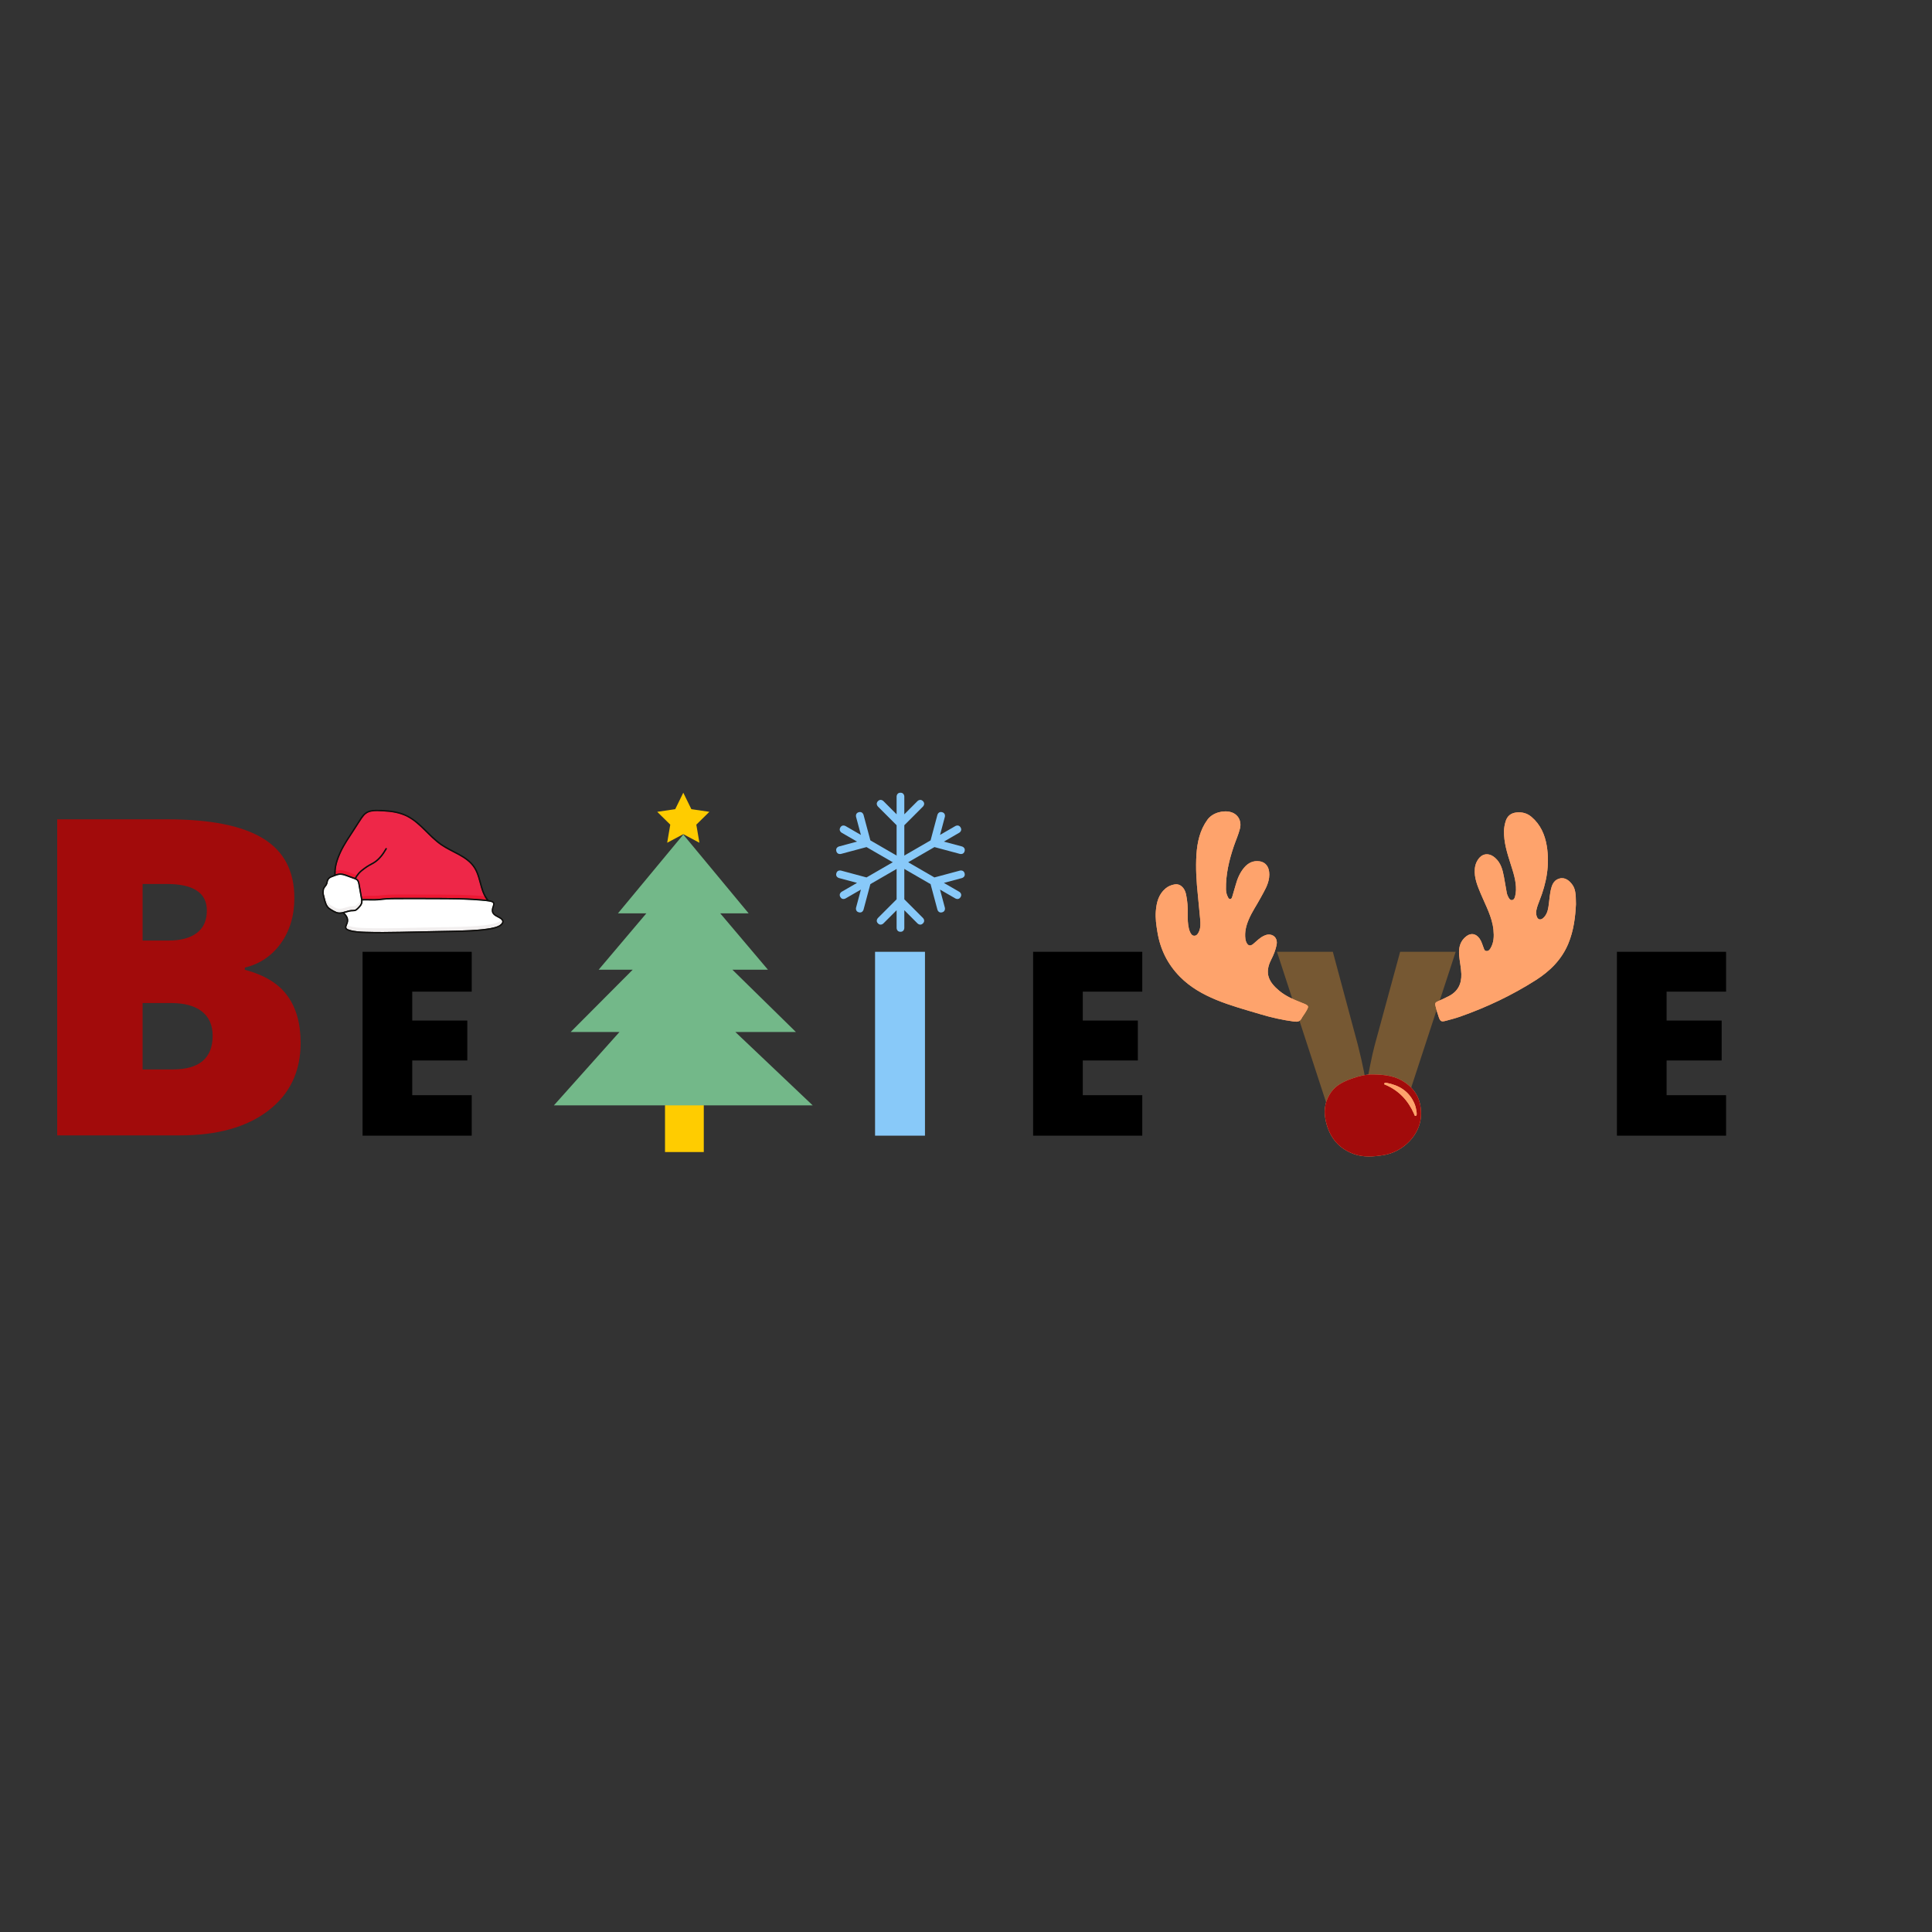<svg xmlns="http://www.w3.org/2000/svg" xmlns:xlink="http://www.w3.org/1999/xlink" width="375" viewBox="0 0 375 375" height="375" version="1.0"><rect x="0" y="0" width="375" height="375" fill="#333333" stroke="none"/><defs><clipPath id="b"><path d="M 224.184 157.176 L 305.934 157.176 L 305.934 224.676 L 224.184 224.676 Z M 224.184 157.176"/></clipPath><clipPath id="c"><path d="M 257 208 L 276 208 L 276 224.676 L 257 224.676 Z M 257 208"/></clipPath><clipPath id="d"><path d="M 224.184 157.176 L 305.934 157.176 L 305.934 217 L 224.184 217 Z M 224.184 157.176"/></clipPath><clipPath id="e"><path d="M 170 153.863 L 180 153.863 L 180 180.863 L 170 180.863 Z M 170 153.863"/></clipPath><clipPath id="f"><path d="M 162.031 157 L 187.531 157 L 187.531 178 L 162.031 178 Z M 162.031 157"/></clipPath><clipPath id="g"><path d="M 65 157.176 L 95 157.176 L 95 175 L 65 175 Z M 65 157.176"/></clipPath><clipPath id="h"><path d="M 65 157.176 L 95 157.176 L 95 174 L 65 174 Z M 65 157.176"/></clipPath><clipPath id="i"><path d="M 62.531 169 L 97.781 169 L 97.781 181 L 62.531 181 Z M 62.531 169"/></clipPath><clipPath id="j"><path d="M 62.559 157.176 L 97.754 157.176 L 97.754 181.172 L 62.559 181.172 Z M 62.559 157.176"/></clipPath><clipPath id="k"><path d="M 129 214 L 137 214 L 137 223.613 L 129 223.613 Z M 129 214"/></clipPath><clipPath id="l"><path d="M 127 153.863 L 138 153.863 L 138 164 L 127 164 Z M 127 153.863"/></clipPath><clipPath id="m"><path d="M 107.5 161 L 157.75 161 L 157.75 215 L 107.5 215 Z M 107.5 161"/></clipPath><g id="a"><path d="M 23.906 -35.688 L 34.688 -35.688 L 23 0 L 11.641 0 L 0 -35.688 L 10.844 -35.688 L 15.703 -17.609 C 16.711 -13.586 17.266 -10.785 17.359 -9.203 C 17.473 -10.336 17.703 -11.758 18.047 -13.469 C 18.391 -15.188 18.691 -16.531 18.953 -17.5 Z M 23.906 -35.688"/></g><g id="o"><path d="M 25.047 0 L 3.859 0 L 3.859 -35.688 L 25.047 -35.688 L 25.047 -27.953 L 13.5 -27.953 L 13.5 -22.344 L 24.188 -22.344 L 24.188 -14.594 L 13.5 -14.594 L 13.5 -7.859 L 25.047 -7.859 Z M 25.047 0"/></g><g id="p"><path d="M 3.859 0 L 3.859 -35.688 L 13.547 -35.688 L 13.547 0 Z M 3.859 0"/></g><g id="n"><path d="M 6.625 -61.344 L 28.031 -61.344 C 36.363 -61.344 42.551 -60.102 46.594 -57.625 C 50.633 -55.156 52.656 -51.305 52.656 -46.078 C 52.656 -42.629 51.773 -39.688 50.016 -37.25 C 48.254 -34.82 45.93 -33.258 43.047 -32.562 L 43.047 -32.141 C 46.859 -31.129 49.613 -29.445 51.312 -27.094 C 53.02 -24.75 53.875 -21.703 53.875 -17.953 C 53.875 -12.391 51.781 -8.004 47.594 -4.797 C 43.414 -1.598 37.719 0 30.5 0 L 6.625 0 Z M 23.203 -37.812 L 28.203 -37.812 C 30.578 -37.812 32.414 -38.301 33.719 -39.281 C 35.02 -40.258 35.672 -41.711 35.672 -43.641 C 35.672 -47.078 33.066 -48.797 27.859 -48.797 L 23.203 -48.797 Z M 23.203 -25.688 L 23.203 -12.797 L 29.031 -12.797 C 34.207 -12.797 36.797 -14.977 36.797 -19.344 C 36.797 -21.383 36.102 -22.953 34.719 -24.047 C 33.332 -25.141 31.328 -25.688 28.703 -25.688 Z M 23.203 -25.688"/></g></defs><g fill="#765833"><use x="247.859" y="220.432" xmlns:xlink="http://www.w3.org/1999/xlink" xlink:href="#a" xlink:type="simple" xlink:actuate="onLoad" xlink:show="embed"/></g><g clip-path="url(#b)"><path fill="#FEA36C" d="M 266.484 208.547 C 269.016 208.57 270.973 208.914 272.688 210.09 C 274.969 211.66 275.945 213.793 275.805 216.633 C 275.625 220.34 272.297 223.605 268.586 224.199 C 266.586 224.52 264.598 224.684 262.66 223.953 C 259.52 222.766 257.824 220.371 257.242 217.109 C 256.906 215.254 257.285 213.523 258.355 212.004 C 259.328 210.625 260.809 209.918 262.348 209.367 C 263.844 208.828 265.379 208.496 266.484 208.547 Z M 274.98 216.047 C 274.906 215.453 274.805 214.836 274.559 214.25 C 273.527 211.789 271.543 210.625 269.047 210.164 C 268.887 210.133 268.723 210.172 268.688 210.332 C 268.645 210.527 268.836 210.527 268.973 210.586 C 271.555 211.699 273.324 213.621 274.457 216.18 C 274.531 216.344 274.527 216.648 274.82 216.566 C 275.059 216.504 274.941 216.254 274.98 216.047 Z M 230.543 177.477 C 230.527 178.402 230.539 179.328 230.762 180.238 C 230.809 180.418 230.859 180.598 230.93 180.766 C 231.102 181.195 231.34 181.645 231.832 181.633 C 232.312 181.621 232.57 181.176 232.746 180.754 C 233.059 180.012 233.027 179.223 232.957 178.449 C 232.812 176.902 232.672 175.355 232.512 173.809 C 232.234 171.164 232.059 168.512 232.23 165.867 C 232.391 163.457 232.898 161.109 234.383 159.082 C 235.387 157.711 237.531 157.184 239.008 157.66 C 240.336 158.086 241.027 159.383 240.676 160.809 C 240.391 161.98 239.887 163.078 239.496 164.215 C 238.57 166.945 237.906 169.723 237.961 172.637 C 237.973 173.105 238.066 173.555 238.27 173.977 C 238.379 174.203 238.48 174.52 238.773 174.512 C 239.066 174.5 239.137 174.18 239.211 173.938 C 239.434 173.215 239.645 172.484 239.848 171.754 C 240.18 170.547 240.656 169.41 241.465 168.438 C 242.254 167.492 243.238 166.996 244.484 167.18 C 245.969 167.402 246.535 168.742 246.332 170.344 C 246.152 171.793 245.359 173.008 244.688 174.262 C 243.926 175.68 242.996 177.008 242.367 178.5 C 241.867 179.684 241.559 180.914 241.727 182.223 C 241.758 182.469 241.816 182.695 241.922 182.914 C 242.25 183.602 242.684 183.695 243.27 183.207 C 243.922 182.664 244.504 182.031 245.285 181.66 C 245.66 181.48 246.047 181.355 246.453 181.398 C 247.445 181.508 247.992 182.328 247.793 183.367 C 247.598 184.398 247.203 185.359 246.73 186.281 C 245.375 188.934 246.301 190.641 248.289 192.297 C 249.57 193.367 251.082 194.004 252.609 194.605 C 254.172 195.223 254.176 195.219 253.301 196.641 C 253.086 196.988 252.82 197.309 252.637 197.668 C 252.316 198.293 251.809 198.363 251.195 198.285 C 248.969 197.988 246.789 197.508 244.637 196.859 C 241.746 195.992 238.832 195.211 236.035 194.055 C 233.445 192.98 231.031 191.621 229.031 189.594 C 226.656 187.184 225.223 184.316 224.668 180.977 C 224.438 179.602 224.23 178.227 224.348 176.832 C 224.484 175.18 224.867 173.613 226.211 172.469 C 226.75 172.008 227.383 171.758 228.059 171.652 C 229.039 171.496 229.938 172.301 230.203 173.555 C 230.48 174.844 230.574 176.156 230.543 177.477 Z M 305.223 171.77 C 304.699 171.012 303.828 170.223 302.73 170.512 C 301.777 170.762 301.359 171.449 301.121 172.309 C 300.781 173.508 300.75 174.754 300.559 175.977 C 300.43 176.793 300.203 177.57 299.57 178.156 C 299 178.68 298.453 178.527 298.25 177.781 C 298.156 177.445 298.125 177.109 298.195 176.742 C 298.324 176.082 298.551 175.457 298.797 174.844 C 300.172 171.41 300.832 167.883 300.227 164.188 C 299.863 161.988 298.992 160.035 297.262 158.559 C 296.434 157.855 295.457 157.59 294.379 157.695 C 293.281 157.805 292.559 158.359 292.234 159.445 C 292.055 160.055 291.938 160.672 291.926 161.301 C 291.887 163.504 292.535 165.57 293.195 167.637 C 293.727 169.309 294.297 170.977 294.25 172.773 C 294.242 173.168 294.172 173.551 294.094 173.926 C 294.02 174.273 293.863 174.664 293.477 174.707 C 293.113 174.75 292.91 174.406 292.758 174.105 C 292.641 173.875 292.523 173.633 292.477 173.387 C 292.277 172.332 292.105 171.273 291.918 170.219 C 291.668 168.836 291.32 167.504 290.211 166.512 C 289.219 165.621 288.027 165.559 287.207 166.438 C 286.641 167.047 286.332 167.805 286.262 168.645 C 286.113 170.395 286.781 171.957 287.43 173.508 C 288.383 175.789 289.621 177.965 289.879 180.492 C 290.004 181.742 289.969 182.977 289.285 184.098 C 289.105 184.391 288.883 184.633 288.488 184.59 C 288.105 184.543 288.059 184.207 287.957 183.945 C 287.723 183.344 287.562 182.715 287.18 182.176 C 286.512 181.238 285.562 181.02 284.641 181.707 C 283.434 182.609 283.102 183.898 283.215 185.355 C 283.312 186.59 283.602 187.801 283.645 189.047 C 283.711 191.008 282.949 192.461 281.203 193.355 C 280.48 193.723 279.746 194.066 279.004 194.391 C 278.641 194.551 278.508 194.734 278.605 195.156 C 278.785 195.934 279 196.695 279.27 197.441 C 279.559 198.238 279.766 198.363 280.59 198.148 C 281.531 197.898 282.477 197.652 283.395 197.332 C 288.559 195.516 293.48 193.184 298.105 190.238 C 300.84 188.496 303.086 186.281 304.375 183.23 C 305.488 180.602 305.781 177.805 305.891 175.5 C 305.891 173.336 305.73 172.508 305.223 171.77 Z M 274.559 214.25 C 273.527 211.789 271.543 210.625 269.047 210.164 C 268.887 210.133 268.723 210.172 268.688 210.332 C 268.645 210.527 268.836 210.527 268.973 210.586 C 271.555 211.699 273.324 213.621 274.457 216.18 C 274.531 216.344 274.527 216.648 274.82 216.566 C 275.059 216.504 274.941 216.254 274.98 216.047 C 274.906 215.453 274.805 214.836 274.559 214.25 Z M 274.559 214.25"/></g><g clip-path="url(#c)"><path fill="#A20B0B" d="M 266.484 208.547 C 269.016 208.57 270.973 208.914 272.688 210.09 C 274.969 211.66 275.945 213.793 275.805 216.633 C 275.625 220.34 272.297 223.605 268.586 224.199 C 266.586 224.52 264.598 224.684 262.66 223.953 C 259.52 222.766 257.824 220.371 257.242 217.109 C 256.906 215.254 257.285 213.523 258.355 212.004 C 259.328 210.625 260.809 209.918 262.348 209.367 C 263.844 208.828 265.379 208.496 266.484 208.547 Z M 274.98 216.047 C 274.906 215.453 274.805 214.836 274.559 214.25 C 273.527 211.789 271.543 210.625 269.047 210.164 C 268.887 210.133 268.723 210.172 268.688 210.332 C 268.645 210.527 268.836 210.527 268.973 210.586 C 271.555 211.699 273.324 213.621 274.457 216.18 C 274.531 216.344 274.527 216.648 274.82 216.566 C 275.059 216.504 274.941 216.254 274.98 216.047 Z M 274.98 216.047"/></g><g clip-path="url(#d)"><path fill="#FEA36C" d="M 230.543 177.477 C 230.527 178.402 230.539 179.328 230.762 180.238 C 230.809 180.418 230.859 180.598 230.93 180.766 C 231.102 181.195 231.34 181.645 231.832 181.633 C 232.312 181.621 232.57 181.176 232.746 180.754 C 233.059 180.012 233.027 179.223 232.957 178.449 C 232.812 176.902 232.672 175.355 232.512 173.809 C 232.234 171.164 232.059 168.512 232.23 165.867 C 232.391 163.457 232.898 161.109 234.383 159.082 C 235.387 157.711 237.531 157.184 239.008 157.66 C 240.336 158.086 241.027 159.383 240.676 160.809 C 240.391 161.98 239.887 163.078 239.496 164.215 C 238.57 166.945 237.906 169.723 237.961 172.637 C 237.973 173.105 238.066 173.555 238.27 173.977 C 238.379 174.203 238.48 174.52 238.773 174.512 C 239.066 174.5 239.137 174.18 239.211 173.938 C 239.434 173.215 239.645 172.484 239.848 171.754 C 240.18 170.547 240.656 169.41 241.465 168.438 C 242.254 167.492 243.238 166.996 244.484 167.18 C 245.969 167.402 246.535 168.742 246.332 170.344 C 246.152 171.793 245.359 173.008 244.688 174.262 C 243.926 175.68 242.996 177.008 242.367 178.5 C 241.867 179.684 241.559 180.914 241.727 182.223 C 241.758 182.469 241.816 182.695 241.922 182.914 C 242.25 183.602 242.684 183.695 243.27 183.207 C 243.922 182.664 244.504 182.031 245.285 181.66 C 245.66 181.48 246.047 181.355 246.453 181.398 C 247.445 181.508 247.992 182.328 247.793 183.367 C 247.598 184.398 247.203 185.359 246.73 186.281 C 245.375 188.934 246.301 190.641 248.289 192.297 C 249.57 193.367 251.082 194.004 252.609 194.605 C 254.172 195.223 254.176 195.219 253.301 196.641 C 253.086 196.988 252.82 197.309 252.637 197.668 C 252.316 198.293 251.809 198.363 251.195 198.285 C 248.969 197.988 246.789 197.508 244.637 196.859 C 241.746 195.992 238.832 195.211 236.035 194.055 C 233.445 192.98 231.031 191.621 229.031 189.594 C 226.656 187.184 225.223 184.316 224.668 180.977 C 224.438 179.602 224.23 178.227 224.348 176.832 C 224.484 175.18 224.867 173.613 226.211 172.469 C 226.75 172.008 227.383 171.758 228.059 171.652 C 229.039 171.496 229.938 172.301 230.203 173.555 C 230.48 174.844 230.574 176.156 230.543 177.477 Z M 305.223 171.77 C 304.699 171.012 303.828 170.223 302.73 170.512 C 301.777 170.762 301.359 171.449 301.121 172.309 C 300.781 173.508 300.75 174.754 300.559 175.977 C 300.43 176.793 300.203 177.57 299.57 178.156 C 299 178.68 298.453 178.527 298.25 177.781 C 298.156 177.445 298.125 177.109 298.195 176.742 C 298.324 176.082 298.551 175.457 298.797 174.844 C 300.172 171.41 300.832 167.883 300.227 164.188 C 299.863 161.988 298.992 160.035 297.262 158.559 C 296.434 157.855 295.457 157.59 294.379 157.695 C 293.281 157.805 292.559 158.359 292.234 159.445 C 292.055 160.055 291.938 160.672 291.926 161.301 C 291.887 163.504 292.535 165.57 293.195 167.637 C 293.727 169.309 294.297 170.977 294.25 172.773 C 294.242 173.168 294.172 173.551 294.094 173.926 C 294.02 174.273 293.863 174.664 293.477 174.707 C 293.113 174.75 292.91 174.406 292.758 174.105 C 292.641 173.875 292.523 173.633 292.477 173.387 C 292.277 172.332 292.105 171.273 291.918 170.219 C 291.668 168.836 291.32 167.504 290.211 166.512 C 289.219 165.621 288.027 165.559 287.207 166.438 C 286.641 167.047 286.332 167.805 286.262 168.645 C 286.113 170.395 286.781 171.957 287.43 173.508 C 288.383 175.789 289.621 177.965 289.879 180.492 C 290.004 181.742 289.969 182.977 289.285 184.098 C 289.105 184.391 288.883 184.633 288.488 184.59 C 288.105 184.543 288.059 184.207 287.957 183.945 C 287.723 183.344 287.562 182.715 287.18 182.176 C 286.512 181.238 285.562 181.02 284.641 181.707 C 283.434 182.609 283.102 183.898 283.215 185.355 C 283.312 186.59 283.602 187.801 283.645 189.047 C 283.711 191.008 282.949 192.461 281.203 193.355 C 280.48 193.723 279.746 194.066 279.004 194.391 C 278.641 194.551 278.508 194.734 278.605 195.156 C 278.785 195.934 279 196.695 279.27 197.441 C 279.559 198.238 279.766 198.363 280.59 198.148 C 281.531 197.898 282.477 197.652 283.395 197.332 C 288.559 195.516 293.48 193.184 298.105 190.238 C 300.84 188.496 303.086 186.281 304.375 183.23 C 305.488 180.602 305.781 177.805 305.891 175.5 C 305.891 173.336 305.73 172.508 305.223 171.77 Z M 274.559 214.25 C 273.527 211.789 271.543 210.625 269.047 210.164 C 268.887 210.133 268.723 210.172 268.688 210.332 C 268.645 210.527 268.836 210.527 268.973 210.586 C 271.555 211.699 273.324 213.621 274.457 216.18 C 274.531 216.344 274.527 216.648 274.82 216.566 C 275.059 216.504 274.941 216.254 274.98 216.047 C 274.906 215.453 274.805 214.836 274.559 214.25 Z M 274.559 214.25"/></g><g clip-path="url(#e)"><path fill="#88C9F9" d="M 175.527 174.555 L 175.527 160.176 L 179.145 156.555 C 179.145 156.555 179.676 156.023 179.145 155.492 C 178.617 154.961 178.086 155.492 178.086 155.492 L 175.527 158.055 L 175.527 154.613 C 175.527 154.613 175.527 153.863 174.781 153.863 C 174.031 153.863 174.031 154.613 174.031 154.613 L 174.031 158.055 L 171.473 155.492 C 171.473 155.492 170.945 154.961 170.414 155.492 C 169.883 156.023 170.414 156.555 170.414 156.555 L 174.031 160.176 L 174.031 174.555 L 170.414 178.176 C 170.414 178.176 169.883 178.703 170.414 179.234 C 170.945 179.766 171.473 179.234 171.473 179.234 L 174.031 176.676 L 174.031 180.113 C 174.031 180.113 174.031 180.863 174.781 180.863 C 175.527 180.863 175.527 180.113 175.527 180.113 L 175.527 176.676 L 178.086 179.234 C 178.086 179.234 178.617 179.766 179.145 179.234 C 179.676 178.703 179.145 178.176 179.145 178.176 Z M 175.527 174.555"/></g><g clip-path="url(#f)" fill="#88C9F9"><path d="M 187.23 169.512 C 187.035 168.789 186.312 168.984 186.312 168.984 L 181.371 170.309 L 168.938 163.117 L 167.613 158.172 C 167.613 158.172 167.418 157.449 166.695 157.641 C 165.969 157.836 166.164 158.562 166.164 158.562 L 167.102 162.059 L 164.125 160.34 C 164.125 160.34 163.477 159.965 163.102 160.613 C 162.727 161.262 163.379 161.637 163.379 161.637 L 166.352 163.355 L 162.859 164.293 C 162.859 164.293 162.133 164.488 162.328 165.211 C 162.523 165.938 163.246 165.742 163.246 165.742 L 168.188 164.418 L 180.625 171.609 L 181.949 176.555 C 181.949 176.555 182.141 177.281 182.863 177.086 C 183.59 176.891 183.395 176.168 183.395 176.168 L 182.457 172.668 L 185.434 174.387 C 185.434 174.387 186.082 174.762 186.457 174.113 C 186.832 173.465 186.184 173.09 186.184 173.09 L 183.207 171.371 L 186.703 170.434 C 186.703 170.434 187.426 170.238 187.23 169.512 Z M 187.23 169.512"/><path d="M 186.703 164.293 L 183.207 163.355 L 186.184 161.637 C 186.184 161.637 186.832 161.262 186.457 160.613 C 186.082 159.961 185.434 160.336 185.434 160.336 L 182.461 162.055 L 183.395 158.559 C 183.395 158.559 183.59 157.836 182.863 157.641 C 182.141 157.445 181.949 158.172 181.949 158.172 L 180.625 163.117 L 168.188 170.309 L 163.246 168.98 C 163.246 168.98 162.523 168.789 162.328 169.512 C 162.133 170.238 162.859 170.43 162.859 170.43 L 166.352 171.367 L 163.379 173.086 C 163.379 173.086 162.73 173.465 163.105 174.113 C 163.477 174.762 164.125 174.387 164.125 174.387 L 167.102 172.668 L 166.164 176.164 C 166.164 176.164 165.973 176.891 166.695 177.082 C 167.418 177.277 167.613 176.555 167.613 176.555 L 168.938 171.605 L 181.375 164.418 L 186.316 165.742 C 186.316 165.742 187.039 165.938 187.234 165.211 C 187.426 164.488 186.703 164.293 186.703 164.293 Z M 186.703 164.293"/></g><g clip-path="url(#g)"><path fill="#ED1833" d="M 65.137 169.715 C 65.141 169.012 65.211 168.316 65.387 167.633 C 65.586 166.879 65.871 166.141 66.199 165.434 C 66.93 163.867 67.938 162.438 68.875 160.992 C 69.344 160.266 69.797 159.527 70.289 158.812 C 70.504 158.504 70.746 158.195 71.047 157.969 C 71.344 157.742 71.691 157.609 72.051 157.535 C 72.824 157.379 73.656 157.449 74.441 157.492 C 75.246 157.535 76.055 157.617 76.848 157.789 C 77.621 157.957 78.379 158.207 79.086 158.578 C 79.719 158.91 80.305 159.324 80.852 159.785 C 81.938 160.691 82.891 161.742 83.93 162.703 C 84.445 163.184 84.988 163.645 85.57 164.047 C 86.121 164.426 86.703 164.754 87.293 165.066 C 88.457 165.68 89.676 166.238 90.707 167.07 C 91.215 167.48 91.668 167.953 92.02 168.508 C 92.375 169.074 92.613 169.699 92.809 170.336 C 93.203 171.617 93.434 172.988 94.121 174.152 C 94.219 174.324 94.332 174.488 94.453 174.645 C 94.316 174.633 94.184 174.621 94.047 174.605 C 93.48 174.551 92.91 174.504 92.336 174.465 C 90.055 174.312 87.766 174.289 85.477 174.281 C 83.18 174.27 80.883 174.258 78.582 174.266 C 77.438 174.27 76.285 174.254 75.141 174.316 C 74.582 174.348 74.035 174.434 73.48 174.484 C 72.934 174.531 72.387 174.523 71.836 174.512 C 71.336 174.504 70.832 174.492 70.332 174.516 C 70.258 174.043 70.164 173.57 70.082 173.102 C 69.992 172.594 69.902 172.086 69.812 171.578 C 69.777 171.375 69.734 171.172 69.645 170.988 C 69.555 170.793 69.406 170.645 69.223 170.539 C 69.191 170.523 69.16 170.508 69.129 170.492 C 69.316 170.172 69.516 169.859 69.762 169.586 C 70.082 169.23 70.457 168.934 70.84 168.656 C 71.105 168.465 71.375 168.277 71.656 168.113 C 71.945 167.953 72.238 167.805 72.523 167.637 C 73.043 167.332 73.508 166.938 73.906 166.484 C 74.355 165.973 74.734 165.398 75.074 164.805 C 75.16 164.652 74.93 164.516 74.84 164.668 C 74.242 165.707 73.516 166.715 72.484 167.344 C 72.207 167.512 71.918 167.656 71.633 167.816 C 71.34 167.977 71.066 168.16 70.793 168.355 C 70.391 168.645 69.988 168.949 69.645 169.312 C 69.34 169.633 69.102 170.004 68.879 170.387 C 68.785 170.352 68.691 170.32 68.598 170.285 C 68.359 170.199 68.121 170.113 67.883 170.023 C 67.43 169.859 66.977 169.664 66.504 169.578 C 66.031 169.492 65.586 169.559 65.137 169.715"/></g><g clip-path="url(#h)"><path fill="#EE2748" d="M 70.242 173.996 C 70.191 173.699 70.133 173.398 70.082 173.102 C 69.992 172.594 69.902 172.086 69.812 171.578 C 69.777 171.375 69.734 171.172 69.645 170.988 C 69.555 170.793 69.406 170.645 69.223 170.539 C 69.191 170.523 69.16 170.508 69.129 170.492 C 69.316 170.172 69.516 169.859 69.762 169.586 C 70.082 169.23 70.457 168.934 70.84 168.656 C 71.105 168.465 71.375 168.277 71.656 168.113 C 71.945 167.953 72.238 167.805 72.523 167.637 C 73.043 167.332 73.508 166.938 73.906 166.484 C 74.355 165.973 74.734 165.398 75.074 164.805 C 75.16 164.652 74.93 164.516 74.84 164.668 C 74.242 165.707 73.516 166.715 72.484 167.344 C 72.207 167.512 71.918 167.656 71.633 167.816 C 71.34 167.977 71.066 168.16 70.793 168.355 C 70.391 168.645 69.988 168.949 69.645 169.312 C 69.477 169.488 69.332 169.68 69.195 169.879 C 69.172 169.871 69.152 169.859 69.129 169.848 L 68.879 169.742 C 68.785 169.707 68.691 169.676 68.598 169.641 C 68.359 169.555 68.121 169.469 67.883 169.379 C 67.43 169.215 66.977 169.02 66.504 168.93 C 66.039 168.848 65.602 168.914 65.16 169.062 C 65.195 168.582 65.266 168.105 65.387 167.633 C 65.586 166.879 65.871 166.141 66.199 165.434 C 66.93 163.867 67.938 162.438 68.875 160.992 C 69.344 160.266 69.797 159.527 70.289 158.812 C 70.504 158.504 70.746 158.195 71.047 157.969 C 71.344 157.742 71.691 157.609 72.051 157.535 C 72.824 157.379 73.656 157.449 74.441 157.492 C 75.246 157.535 76.055 157.617 76.848 157.789 C 77.621 157.957 78.379 158.207 79.086 158.578 C 79.719 158.91 80.305 159.324 80.852 159.785 C 81.938 160.691 82.891 161.742 83.93 162.703 C 84.445 163.184 84.988 163.645 85.57 164.047 C 86.121 164.426 86.703 164.754 87.293 165.066 C 88.457 165.68 89.676 166.238 90.707 167.07 C 91.215 167.48 91.668 167.953 92.02 168.508 C 92.375 169.074 92.613 169.699 92.809 170.336 C 93.184 171.547 93.41 172.836 94.012 173.957 C 93.453 173.902 92.895 173.855 92.336 173.82 C 90.055 173.664 87.766 173.645 85.477 173.633 C 83.18 173.621 80.883 173.613 78.582 173.621 C 77.438 173.625 76.285 173.609 75.141 173.672 C 74.582 173.699 74.035 173.789 73.48 173.836 C 72.934 173.887 72.387 173.879 71.836 173.867 C 71.418 173.859 70.746 173.953 70.242 173.996"/></g><g clip-path="url(#i)"><path fill="#F2EFEF" d="M 97.492 178.84 C 97.477 178.664 97.34 178.527 97.207 178.426 C 96.895 178.188 96.523 178.043 96.191 177.84 C 95.855 177.641 95.547 177.363 95.469 176.953 C 95.395 176.551 95.523 176.145 95.648 175.766 C 95.715 175.559 95.793 175.352 95.586 175.207 C 95.418 175.09 95.199 175.043 95.004 175.004 C 94.492 174.902 93.965 174.871 93.449 174.824 C 92.355 174.73 91.258 174.668 90.16 174.629 C 87.93 174.551 85.691 174.555 83.461 174.547 C 81.211 174.539 78.961 174.531 76.715 174.551 C 76.16 174.555 75.605 174.562 75.051 174.598 C 74.504 174.629 73.969 174.719 73.422 174.762 C 72.406 174.844 71.387 174.746 70.367 174.789 C 70.387 174.969 70.383 175.145 70.332 175.324 C 70.273 175.523 70.168 175.711 70.047 175.875 C 69.918 176.047 69.773 176.203 69.625 176.355 C 69.48 176.504 69.328 176.656 69.145 176.754 C 68.941 176.863 68.719 176.887 68.492 176.891 C 68.27 176.891 68.055 176.91 67.836 176.957 C 67.512 177.027 67.199 177.133 66.879 177.223 C 67.16 177.504 67.414 177.812 67.531 178.203 C 67.672 178.66 67.574 179.086 67.375 179.504 C 67.293 179.676 67.16 179.914 67.246 180.109 C 67.344 180.328 67.652 180.418 67.859 180.48 C 68.867 180.781 69.953 180.82 70.996 180.855 C 73.242 180.926 75.488 180.898 77.73 180.855 C 79.984 180.812 82.242 180.762 84.496 180.715 C 86.727 180.668 88.961 180.652 91.188 180.543 C 92.285 180.492 93.383 180.406 94.473 180.254 C 94.992 180.18 95.512 180.098 96.016 179.957 C 96.457 179.832 96.945 179.668 97.277 179.32 C 97.395 179.195 97.508 179.023 97.492 178.84 Z M 67.016 176.898 C 66.629 177.012 66.223 177.129 65.812 177.109 C 65.457 177.094 65.105 176.926 64.793 176.758 C 64.633 176.668 64.473 176.574 64.316 176.477 C 64.176 176.383 64.027 176.297 63.898 176.184 C 63.652 175.969 63.48 175.684 63.355 175.379 C 63.219 175.051 63.133 174.703 63.047 174.359 C 63.004 174.184 62.965 174.008 62.918 173.832 C 62.875 173.672 62.832 173.508 62.828 173.34 C 62.824 173.184 62.848 173.027 62.867 172.871 C 62.883 172.727 62.895 172.59 62.965 172.457 C 63.098 172.207 63.316 172.016 63.449 171.762 C 63.527 171.613 63.582 171.453 63.609 171.285 C 63.66 170.984 63.766 170.691 64.008 170.5 C 64.215 170.34 64.469 170.262 64.703 170.172 C 65.094 170.023 65.488 169.848 65.91 169.812 C 66.367 169.777 66.805 169.926 67.23 170.078 C 67.672 170.238 68.117 170.402 68.559 170.562 C 68.754 170.637 68.957 170.695 69.137 170.805 C 69.289 170.902 69.391 171.047 69.453 171.223 C 69.52 171.422 69.547 171.633 69.586 171.84 C 69.629 172.078 69.672 172.32 69.711 172.559 C 69.797 173.043 69.883 173.531 69.969 174.016 C 70.012 174.246 70.059 174.48 70.09 174.711 C 70.121 174.93 70.117 175.148 70.035 175.355 C 69.895 175.715 69.598 176 69.332 176.262 C 69.188 176.406 69.031 176.535 68.836 176.582 C 68.633 176.633 68.422 176.605 68.215 176.625 C 67.805 176.66 67.41 176.781 67.016 176.898"/><path fill="#FFF" d="M 69.711 172.559 C 69.672 172.32 69.629 172.078 69.586 171.84 C 69.547 171.633 69.52 171.422 69.453 171.223 C 69.391 171.047 69.289 170.902 69.137 170.805 C 68.957 170.695 68.754 170.637 68.559 170.562 C 68.117 170.402 67.672 170.238 67.23 170.078 C 66.805 169.926 66.367 169.777 65.91 169.812 C 65.488 169.848 65.094 170.023 64.703 170.172 C 64.469 170.262 64.215 170.34 64.008 170.5 C 63.766 170.691 63.66 170.984 63.609 171.285 C 63.582 171.453 63.527 171.613 63.449 171.762 C 63.316 172.016 63.098 172.207 62.965 172.457 C 62.895 172.59 62.883 172.727 62.867 172.871 C 62.863 172.879 62.863 172.883 62.863 172.891 C 62.879 172.965 62.898 173.039 62.918 173.113 C 62.965 173.289 63.004 173.465 63.047 173.645 C 63.133 173.988 63.219 174.332 63.355 174.66 C 63.48 174.965 63.652 175.25 63.898 175.469 C 64.027 175.578 64.176 175.668 64.316 175.758 C 64.473 175.855 64.633 175.949 64.793 176.039 C 65.105 176.207 65.457 176.375 65.812 176.391 C 66.223 176.41 66.629 176.293 67.016 176.18 C 67.41 176.062 67.805 175.941 68.215 175.906 C 68.422 175.887 68.633 175.914 68.836 175.867 C 69.031 175.816 69.188 175.688 69.332 175.547 C 69.598 175.281 69.895 174.996 70.035 174.637 C 70.047 174.605 70.059 174.578 70.066 174.547 C 70.035 174.371 70 174.195 69.969 174.016 C 69.883 173.531 69.797 173.043 69.711 172.559 Z M 97.207 178.426 C 97.25 178.461 97.293 178.496 97.332 178.539 C 97.316 178.562 97.297 178.582 97.277 178.602 C 96.945 178.949 96.457 179.113 96.016 179.238 C 95.512 179.379 94.992 179.461 94.473 179.535 C 93.383 179.688 92.285 179.773 91.188 179.824 C 88.961 179.934 86.727 179.949 84.496 179.996 C 82.242 180.043 79.984 180.098 77.73 180.137 C 75.488 180.18 73.242 180.207 70.996 180.137 C 69.953 180.105 68.867 180.062 67.859 179.762 C 67.707 179.715 67.496 179.656 67.359 179.535 C 67.363 179.527 67.371 179.516 67.375 179.504 C 67.574 179.086 67.672 178.66 67.531 178.203 C 67.414 177.812 67.16 177.504 66.879 177.223 C 67.199 177.133 67.512 177.027 67.836 176.957 C 68.055 176.91 68.27 176.891 68.492 176.891 C 68.719 176.887 68.941 176.863 69.145 176.754 C 69.328 176.656 69.48 176.504 69.625 176.355 C 69.773 176.203 69.918 176.047 70.047 175.875 C 70.168 175.711 70.273 175.523 70.332 175.324 C 70.383 175.145 70.387 174.969 70.367 174.789 C 71.387 174.746 72.406 174.844 73.422 174.762 C 73.969 174.719 74.504 174.629 75.051 174.598 C 75.605 174.562 76.16 174.555 76.715 174.551 C 78.961 174.531 81.211 174.539 83.461 174.547 C 85.691 174.555 87.93 174.551 90.16 174.629 C 91.258 174.668 92.355 174.73 93.449 174.824 C 93.965 174.871 94.492 174.902 95.004 175.004 C 95.199 175.043 95.547 175.047 95.715 175.164 C 95.719 175.164 96.008 175.375 95.832 175.289 C 95.73 175.621 95.781 175.316 95.848 175.664 C 95.852 175.691 95.484 176.293 95.492 176.32 C 95.449 176.527 95.43 176.742 95.469 176.953 C 95.547 177.363 95.855 177.641 96.191 177.84 C 96.523 178.043 96.895 178.188 97.207 178.426"/></g><g clip-path="url(#j)"><path fill="#100F0D" d="M 97.277 179.32 C 96.945 179.668 96.457 179.832 96.016 179.957 C 95.512 180.098 94.992 180.18 94.473 180.254 C 93.383 180.406 92.285 180.492 91.188 180.543 C 88.961 180.652 86.727 180.668 84.496 180.715 C 82.242 180.762 79.984 180.812 77.73 180.855 C 75.488 180.898 73.242 180.926 70.996 180.855 C 69.953 180.82 68.867 180.781 67.859 180.48 C 67.652 180.418 67.344 180.328 67.246 180.109 C 67.16 179.914 67.293 179.676 67.375 179.504 C 67.574 179.086 67.672 178.66 67.531 178.203 C 67.414 177.812 67.16 177.504 66.879 177.223 C 67.199 177.133 67.512 177.027 67.836 176.957 C 68.055 176.91 68.27 176.891 68.492 176.891 C 68.719 176.887 68.941 176.863 69.145 176.754 C 69.328 176.656 69.48 176.504 69.625 176.355 C 69.773 176.203 69.918 176.047 70.047 175.875 C 70.168 175.711 70.273 175.523 70.332 175.324 C 70.383 175.145 70.387 174.969 70.367 174.789 C 71.387 174.746 72.406 174.844 73.422 174.762 C 73.969 174.719 74.504 174.629 75.051 174.598 C 75.605 174.562 76.16 174.555 76.715 174.551 C 78.961 174.531 81.211 174.539 83.461 174.547 C 85.691 174.555 87.93 174.551 90.16 174.629 C 91.258 174.668 92.355 174.73 93.449 174.824 C 93.965 174.871 94.492 174.902 95.004 175.004 C 95.199 175.043 95.418 175.09 95.586 175.207 C 95.793 175.352 95.715 175.559 95.648 175.766 C 95.523 176.145 95.395 176.551 95.469 176.953 C 95.547 177.363 95.855 177.641 96.191 177.84 C 96.523 178.043 96.895 178.188 97.207 178.426 C 97.34 178.527 97.477 178.664 97.492 178.84 C 97.508 179.023 97.395 179.195 97.277 179.32 Z M 65.812 177.109 C 65.457 177.094 65.105 176.926 64.793 176.758 C 64.633 176.668 64.473 176.574 64.316 176.477 C 64.176 176.383 64.027 176.297 63.898 176.184 C 63.652 175.969 63.48 175.684 63.355 175.379 C 63.219 175.051 63.133 174.703 63.047 174.359 C 63.004 174.184 62.965 174.008 62.918 173.832 C 62.875 173.672 62.832 173.508 62.828 173.34 C 62.824 173.184 62.848 173.027 62.867 172.871 C 62.883 172.727 62.895 172.59 62.965 172.457 C 63.098 172.207 63.316 172.016 63.449 171.762 C 63.527 171.613 63.582 171.453 63.609 171.285 C 63.66 170.984 63.766 170.691 64.008 170.5 C 64.215 170.34 64.469 170.262 64.703 170.172 C 65.094 170.023 65.488 169.848 65.91 169.812 C 66.367 169.777 66.805 169.926 67.23 170.078 C 67.672 170.238 68.117 170.402 68.559 170.562 C 68.754 170.637 68.957 170.695 69.137 170.805 C 69.289 170.902 69.391 171.047 69.453 171.223 C 69.52 171.422 69.547 171.633 69.586 171.84 C 69.629 172.078 69.672 172.32 69.711 172.559 C 69.797 173.043 69.883 173.531 69.969 174.016 C 70.012 174.246 70.059 174.48 70.09 174.711 C 70.121 174.93 70.117 175.148 70.035 175.355 C 69.895 175.715 69.598 176 69.332 176.262 C 69.188 176.406 69.031 176.535 68.836 176.582 C 68.633 176.633 68.422 176.605 68.215 176.625 C 67.805 176.66 67.41 176.781 67.016 176.898 C 66.629 177.012 66.223 177.129 65.812 177.109 Z M 65.387 167.633 C 65.586 166.879 65.871 166.141 66.199 165.434 C 66.93 163.867 67.938 162.438 68.875 160.992 C 69.344 160.266 69.797 159.527 70.289 158.812 C 70.504 158.504 70.746 158.195 71.047 157.969 C 71.344 157.742 71.691 157.609 72.051 157.535 C 72.824 157.379 73.656 157.449 74.441 157.492 C 75.246 157.535 76.055 157.617 76.848 157.789 C 77.621 157.957 78.379 158.207 79.086 158.578 C 79.719 158.91 80.305 159.324 80.852 159.785 C 81.938 160.691 82.891 161.742 83.93 162.703 C 84.445 163.184 84.988 163.645 85.57 164.047 C 86.121 164.426 86.703 164.754 87.293 165.066 C 88.457 165.68 89.676 166.238 90.707 167.07 C 91.215 167.48 91.668 167.953 92.02 168.508 C 92.375 169.074 92.613 169.699 92.809 170.336 C 93.203 171.617 93.434 172.988 94.121 174.152 C 94.219 174.324 94.332 174.488 94.453 174.645 C 94.316 174.633 94.184 174.621 94.047 174.605 C 93.48 174.551 92.91 174.504 92.336 174.465 C 90.055 174.312 87.766 174.289 85.477 174.281 C 83.18 174.27 80.883 174.258 78.582 174.266 C 77.438 174.27 76.285 174.254 75.141 174.316 C 74.582 174.348 74.035 174.434 73.48 174.484 C 72.934 174.531 72.387 174.523 71.836 174.512 C 71.336 174.504 70.832 174.492 70.332 174.516 C 70.258 174.043 70.164 173.57 70.082 173.102 C 69.992 172.594 69.902 172.086 69.812 171.578 C 69.777 171.375 69.734 171.172 69.645 170.988 C 69.555 170.793 69.406 170.645 69.223 170.539 C 69.191 170.523 69.16 170.508 69.129 170.492 C 69.316 170.172 69.516 169.859 69.762 169.586 C 70.082 169.23 70.457 168.934 70.84 168.656 C 71.105 168.465 71.375 168.277 71.656 168.113 C 71.945 167.953 72.238 167.805 72.523 167.637 C 73.043 167.332 73.508 166.938 73.906 166.484 C 74.355 165.973 74.734 165.398 75.074 164.805 C 75.16 164.652 74.93 164.516 74.84 164.668 C 74.242 165.707 73.516 166.715 72.484 167.344 C 72.207 167.512 71.918 167.656 71.633 167.816 C 71.34 167.977 71.066 168.16 70.793 168.355 C 70.391 168.645 69.988 168.949 69.645 169.312 C 69.34 169.633 69.102 170.004 68.879 170.387 C 68.785 170.352 68.691 170.32 68.598 170.285 C 68.359 170.199 68.121 170.113 67.883 170.023 C 67.43 169.859 66.977 169.664 66.504 169.578 C 66.031 169.492 65.586 169.559 65.137 169.715 C 65.141 169.012 65.211 168.316 65.387 167.633 Z M 97.59 178.422 C 97.355 178.121 96.977 177.957 96.648 177.781 C 96.297 177.598 95.867 177.387 95.75 176.965 C 95.633 176.547 95.828 176.102 95.949 175.707 C 96.008 175.504 96.023 175.293 95.887 175.117 C 95.777 174.98 95.613 174.902 95.457 174.844 C 95.258 174.77 95.051 174.727 94.844 174.691 C 93.934 173.66 93.629 172.258 93.27 170.957 C 93.09 170.301 92.891 169.645 92.605 169.023 C 92.324 168.422 91.945 167.875 91.48 167.402 C 90.535 166.438 89.32 165.809 88.141 165.199 C 87.539 164.887 86.934 164.574 86.352 164.227 C 85.746 163.859 85.18 163.441 84.645 162.98 C 83.551 162.035 82.578 160.953 81.504 159.988 C 80.379 158.98 79.141 158.152 77.691 157.723 C 76.91 157.488 76.105 157.359 75.297 157.281 C 74.492 157.203 73.676 157.16 72.867 157.18 C 72.113 157.199 71.367 157.34 70.773 157.84 C 70.16 158.359 69.758 159.125 69.328 159.793 C 68.828 160.566 68.324 161.344 67.824 162.117 C 67.359 162.836 66.891 163.555 66.473 164.305 C 66.066 165.039 65.723 165.801 65.438 166.586 C 65.184 167.277 65 167.98 64.918 168.711 C 64.879 169.078 64.867 169.445 64.867 169.812 C 64.625 169.898 64.379 169.992 64.145 170.102 C 63.879 170.227 63.648 170.418 63.512 170.688 C 63.43 170.852 63.379 171.027 63.348 171.211 C 63.297 171.551 63.113 171.797 62.91 172.059 C 62.816 172.18 62.73 172.301 62.672 172.445 C 62.609 172.605 62.605 172.781 62.586 172.953 C 62.566 173.109 62.547 173.266 62.562 173.422 C 62.582 173.621 62.637 173.812 62.684 174.004 C 62.773 174.367 62.855 174.734 62.965 175.09 C 63.074 175.441 63.219 175.793 63.441 176.086 C 63.668 176.387 63.969 176.582 64.285 176.777 C 64.629 176.988 64.988 177.188 65.375 177.305 C 65.773 177.426 66.172 177.387 66.57 177.301 C 66.926 177.641 67.281 178.027 67.328 178.543 C 67.352 178.801 67.293 179.047 67.184 179.281 C 67.094 179.469 66.988 179.66 66.957 179.871 C 66.891 180.352 67.32 180.594 67.707 180.719 C 68.207 180.883 68.738 180.961 69.258 181.02 C 70.371 181.145 71.496 181.148 72.617 181.164 C 73.777 181.18 74.938 181.172 76.098 181.156 C 78.406 181.129 80.715 181.07 83.02 181.02 C 85.32 180.973 87.625 180.941 89.926 180.867 C 91.055 180.832 92.184 180.777 93.305 180.668 C 93.848 180.613 94.387 180.547 94.922 180.461 C 95.438 180.379 95.953 180.285 96.445 180.109 C 96.863 179.961 97.301 179.754 97.578 179.387 C 97.797 179.09 97.828 178.719 97.59 178.422"/></g><g clip-path="url(#k)"><path fill="#FC0" d="M 129.078 214.262 L 136.605 214.262 L 136.605 223.613 L 129.078 223.613 Z M 129.078 214.262"/></g><g clip-path="url(#l)"><path fill="#FC0" d="M 132.625 161.914 L 129.5 163.574 L 130.098 160.062 L 127.566 157.574 L 131.062 157.059 L 132.625 153.863 L 134.191 157.059 L 137.688 157.574 L 135.156 160.062 L 135.754 163.574 Z M 132.625 161.914"/></g><g clip-path="url(#m)"><path fill="#73B889" d="M 142.727 200.305 L 154.48 200.305 L 142.156 188.219 L 149.055 188.219 L 139.801 177.285 L 145.312 177.285 L 132.676 162.047 L 132.676 161.93 L 132.625 161.988 L 132.578 161.93 L 132.578 162.047 L 119.941 177.285 L 125.453 177.285 L 116.199 188.219 L 122.809 188.219 L 110.77 200.305 L 120.242 200.305 L 107.512 214.551 L 157.742 214.551 Z M 142.727 200.305"/></g><g fill="#A20B0B"><use x="4.477" y="220.375" xmlns:xlink="http://www.w3.org/1999/xlink" xlink:href="#n" xlink:type="simple" xlink:actuate="onLoad" xlink:show="embed"/></g><g><use x="66.514" y="220.432" xmlns:xlink="http://www.w3.org/1999/xlink" xlink:href="#o" xlink:type="simple" xlink:actuate="onLoad" xlink:show="embed"/></g><g fill="#88C9F9"><use x="165.989" y="220.432" xmlns:xlink="http://www.w3.org/1999/xlink" xlink:href="#p" xlink:type="simple" xlink:actuate="onLoad" xlink:show="embed"/></g><g><use x="196.667" y="220.432" xmlns:xlink="http://www.w3.org/1999/xlink" xlink:href="#o" xlink:type="simple" xlink:actuate="onLoad" xlink:show="embed"/></g><g><use x="309.984" y="220.432" xmlns:xlink="http://www.w3.org/1999/xlink" xlink:href="#o" xlink:type="simple" xlink:actuate="onLoad" xlink:show="embed"/></g></svg>